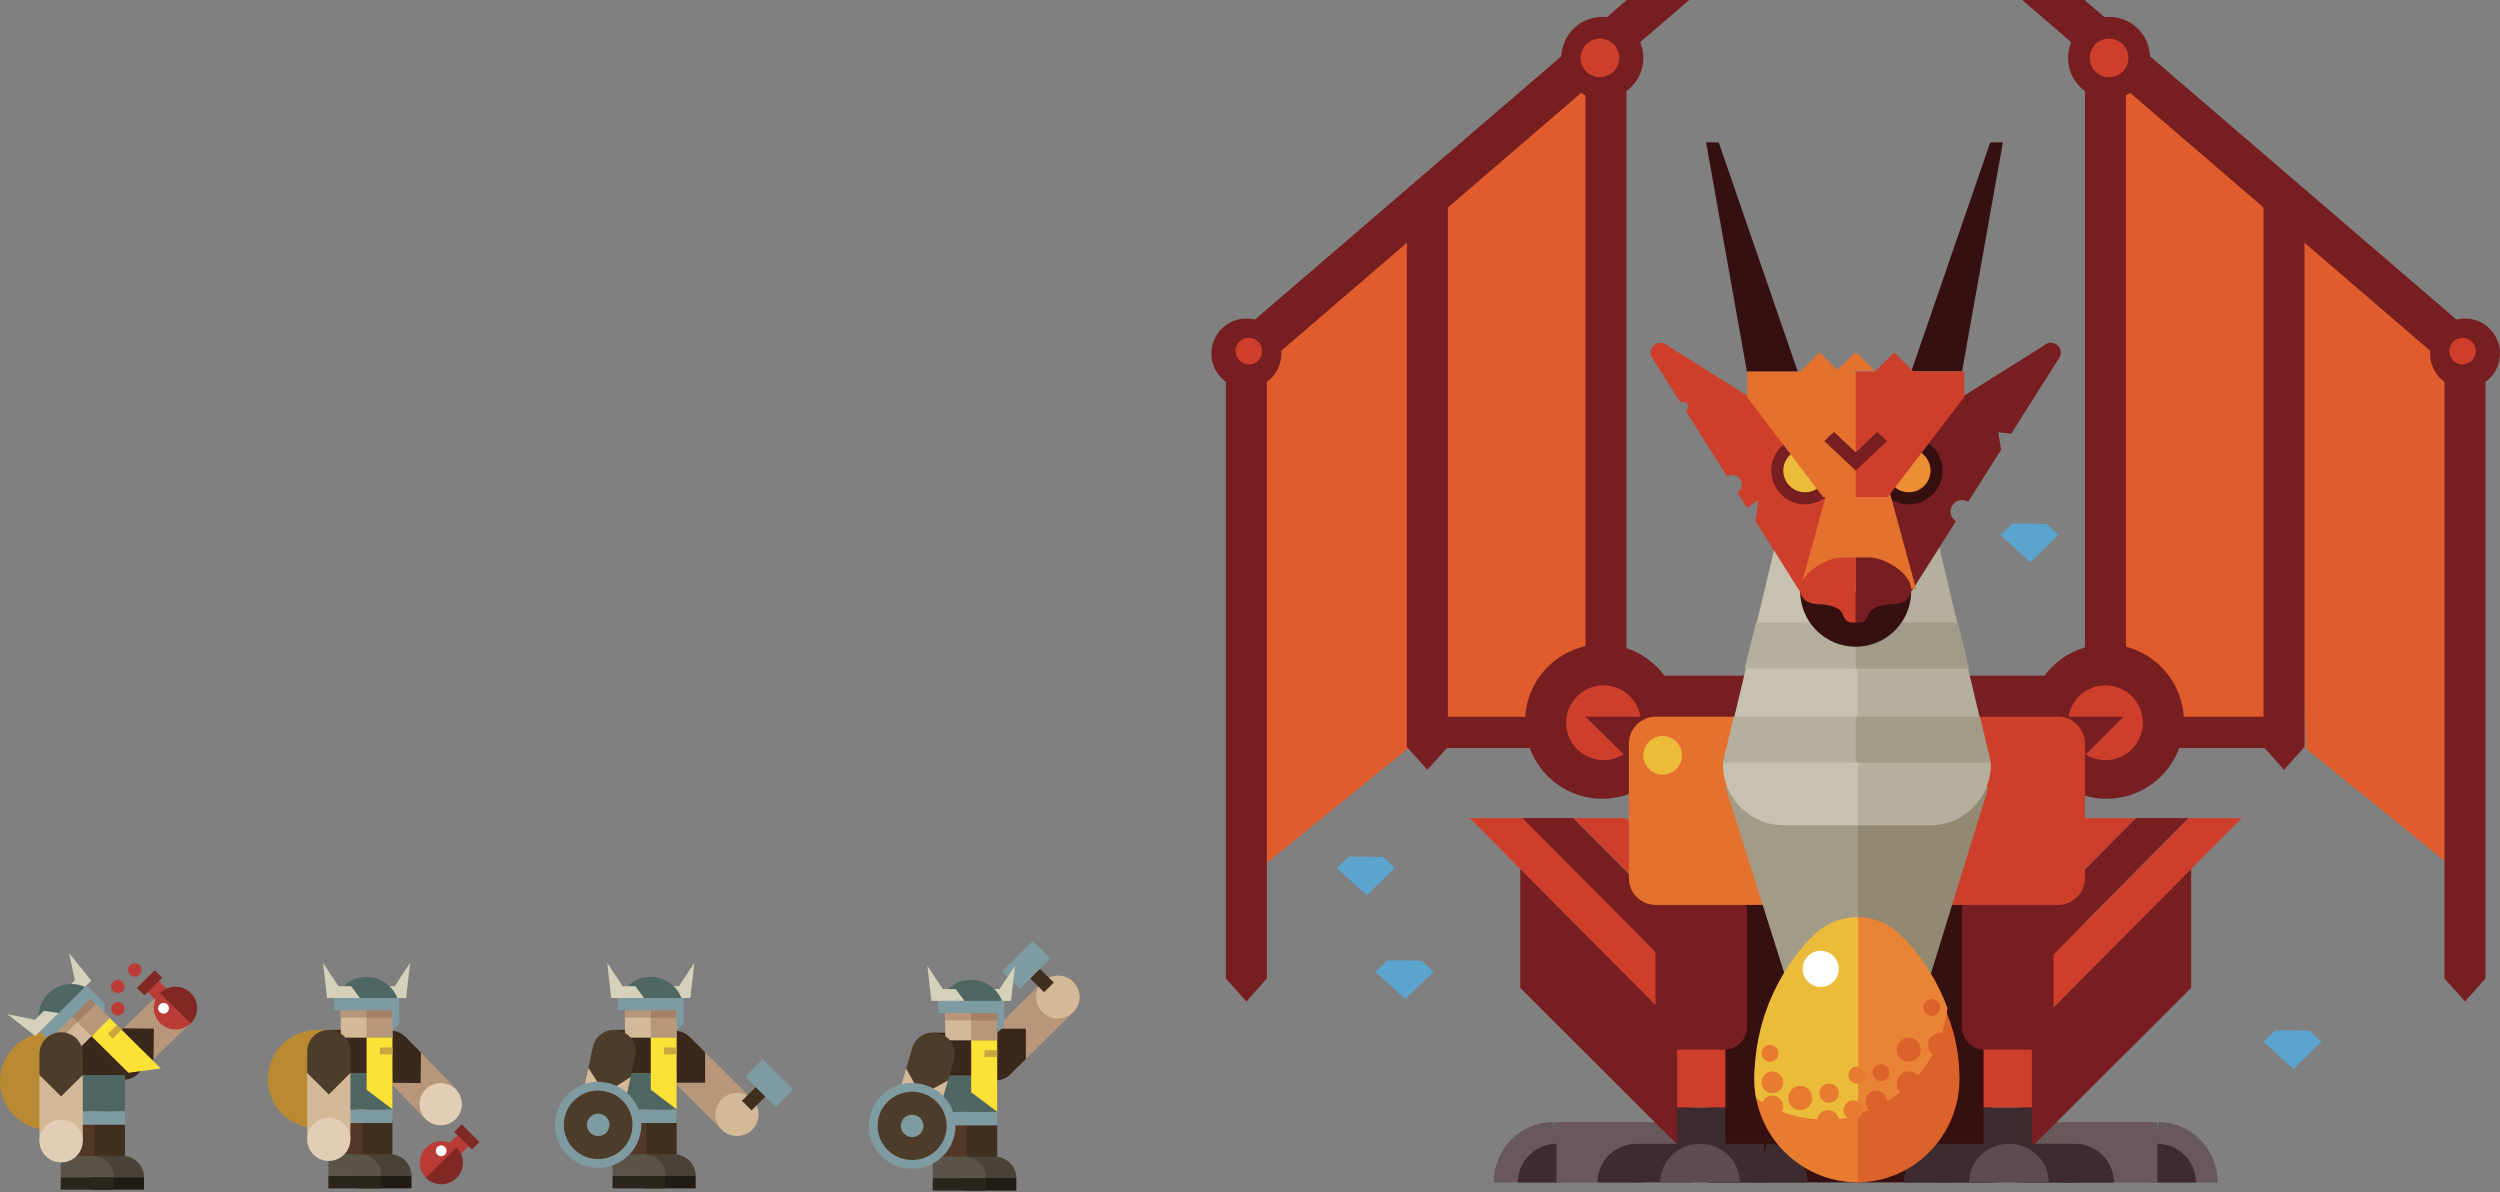 <?xml version="1.0" encoding="UTF-8"?>
<svg width="1036px" height="494px" viewBox="0 0 1036 494" version="1.1" xmlns="http://www.w3.org/2000/svg" xmlns:xlink="http://www.w3.org/1999/xlink">
    <rect x="0" y="0" width="1036" height="494" fill="#808080" stroke="none"/>
    <!-- Generator: Sketch 51.3 (57544) - http://www.bohemiancoding.com/sketch -->
    <title>Group</title>
    <desc>Created with Sketch.</desc>
    <defs></defs>
    <g id="Q1-2018-—-Series-A" stroke="none" stroke-width="1" fill="none" fill-rule="evenodd">
        <g id="www.merigo.co-—-home" transform="translate(-349, -265)">
            <g id="Group" transform="translate(349, 265)">
                <g id="dragon-copy" transform="translate(502, 0)">
                    <polyline id="Fill-142" fill="#E15C2C" points="520 140.702 520 364 453.638 310.25 445 86 520 140.702"></polyline>
                    <polyline id="Fill-143" fill="#E15C2C" points="444 76.451 444 309 369.743 297.179 369 22 444 76.451"></polyline>
                    <path d="M339,299 C339,316.669 353.324,331 370.996,331 C388.673,331 403,316.669 403,299 C403,281.334 388.673,267 370.996,267 C353.324,267 339,281.334 339,299" id="Fill-144" fill="#771E21"></path>
                    <polygon id="Fill-145" fill="#771E21" points="313 316 379 316 379 280 313 280"></polygon>
                    <polygon id="Fill-146" fill="#771E21" points="364 310 445 310 445 297 364 297"></polygon>
                    <polyline id="Fill-147" fill="#771E21" points="525.557 163 336 0 361.822 0 528 142.777 525.557 163"></polyline>
                    <path d="M376.092,310.975 C376.092,296.872 374.236,284.954 360.473,284.954 C346.718,284.954 378.259,257.983 378.259,272.077 C378.259,286.177 389.414,297.61 403.169,297.61 C416.923,297.61 376.092,325.072 376.092,310.975" id="Fill-148" fill="#771E21"></path>
                    <polyline id="Fill-149" fill="#771E21" points="511 405.498 511 143 528 143 528 405.498 519.503 415 511 405.498"></polyline>
                    <polyline id="Fill-150" fill="#771E21" points="436 309.522 436 80 453 80 453 309.522 444.507 319 436 309.522"></polyline>
                    <polyline id="Fill-151" fill="#771E21" points="362 297 362 14 379 21.87 379 297 362 297"></polyline>
                    <path d="M355,299.5 C355,308.063 361.937,315 370.494,315 C379.057,315 386,308.063 386,299.5 C386,290.943 379.057,284 370.494,284 C361.937,284 355,290.943 355,299.5" id="Fill-152" fill="#CE3F2B"></path>
                    <path d="M505,146.5 C505,154.509 511.494,161 519.503,161 C527.506,161 534,154.509 534,146.5 C534,138.491 527.506,132 519.503,132 C511.494,132 505,138.491 505,146.5" id="Fill-153" fill="#771E21"></path>
                    <path d="M355,24.004 C355,33.386 362.611,41 372.004,41 C381.392,41 389,33.386 389,24.004 C389,14.614 381.392,7 372.004,7 C362.611,7 355,14.614 355,24.004" id="Fill-154" fill="#771E21"></path>
                    <path d="M364,24.002 C364,28.421 367.587,32 372.006,32 C376.425,32 380,28.421 380,24.002 C380,19.576 376.425,16 372.006,16 C367.587,16 364,19.576 364,24.002" id="Fill-155" fill="#CE3F2B"></path>
                    <path d="M513,145.501 C513,148.536 515.465,151 518.503,151 C521.541,151 524,148.536 524,145.501 C524,142.467 521.541,140 518.503,140 C515.465,140 513,142.467 513,145.501" id="Fill-156" fill="#CE3F2B"></path>
                    <polyline id="Fill-157" fill="#68585B" points="357.114 490 392 490 392 465 315 465 357.114 490"></polyline>
                    <path d="M392.414,465 C405.993,465 417,476.204 417,490 L388,490 L392.414,465" id="Fill-158" fill="#68585B"></path>
                    <path d="M392,474 C400.839,474 408,481.165 408,490 L392,490 L392,474" id="Fill-159" fill="#3D2B30"></path>
                    <polyline id="Fill-160" fill="#771E21" points="406 350 406 409.372 338.244 477 328 407.668 406 350"></polyline>
                    <polyline id="Fill-161" fill="#CE3F2B" points="287 413.588 361.099 339 383 339 299.541 423 287 413.588"></polyline>
                    <polyline id="Fill-162" fill="#771E21" points="309 413.588 383.1 339 405 339 321.546 423 309 413.588"></polyline>
                    <polyline id="Fill-163" fill="#CE3F2B" points="331 413.588 405.1 339 427 339 343.552 423 331 413.588"></polyline>
                    <path d="M357.882,474 C366.784,474 374,481.165 374,490 L355,490 L357.882,474" id="Fill-164" fill="#3D2B30"></path>
                    <polygon id="Fill-165" fill="#3D2B30" points="335 490 358 490 358 474 335 474"></polygon>
                    <polyline id="Fill-166" fill="#E15C2C" points="15 140.702 15 364 81.359 310.25 90 86 15 140.702"></polyline>
                    <polyline id="Fill-167" fill="#E15C2C" points="91 76.451 91 309 165.272 297.179 166 22 91 76.451"></polyline>
                    <path d="M194,299 C194,316.669 179.677,331 161.999,331 C144.329,331 130,316.669 130,299 C130,281.334 144.329,267 161.999,267 C179.677,267 194,281.334 194,299" id="Fill-168" fill="#771E21"></path>
                    <polygon id="Fill-169" fill="#771E21" points="155 316 221 316 221 280 155 280"></polygon>
                    <polygon id="Fill-170" fill="#771E21" points="89 310 170 310 170 297 89 297"></polygon>
                    <polyline id="Fill-171" fill="#771E21" points="8.437 163 198 0 172.177 0 6 142.777 8.437 163"></polyline>
                    <path d="M156.907,310.975 C156.907,296.872 158.769,284.954 172.525,284.954 C186.284,284.954 154.74,257.983 154.74,272.077 C154.74,286.177 143.589,297.61 129.833,297.61 C116.074,297.61 156.907,325.072 156.907,310.975" id="Fill-172" fill="#771E21"></path>
                    <polyline id="Fill-173" fill="#771E21" points="23 405.498 23 143 6 143 6 405.498 14.499 415 23 405.498"></polyline>
                    <polyline id="Fill-174" fill="#771E21" points="98 309.522 98 80 81 80 81 309.522 89.497 319 98 309.522"></polyline>
                    <polyline id="Fill-175" fill="#771E21" points="172 297 172 14 155 21.87 155 297 172 297"></polyline>
                    <path d="M178,299.5 C178,308.063 171.062,315 162.497,315 C153.938,315 147,308.063 147,299.5 C147,290.943 153.938,284 162.497,284 C171.062,284 178,290.943 178,299.5" id="Fill-176" fill="#CE3F2B"></path>
                    <path d="M29,146.5 C29,154.509 22.506,161 14.501,161 C6.491,161 0,154.509 0,146.5 C0,138.491 6.491,132 14.501,132 C22.506,132 29,138.491 29,146.5" id="Fill-177" fill="#771E21"></path>
                    <path d="M179,24.004 C179,33.386 171.389,41 162.004,41 C152.611,41 145,33.386 145,24.004 C145,14.614 152.611,7 162.004,7 C171.389,7 179,14.614 179,24.004" id="Fill-178" fill="#771E21"></path>
                    <path d="M169,24.002 C169,28.421 165.425,32 161.006,32 C156.581,32 153,28.421 153,24.002 C153,19.576 156.581,16 161.006,16 C165.425,16 169,19.576 169,24.002" id="Fill-179" fill="#CE3F2B"></path>
                    <path d="M21,145.501 C21,148.536 18.543,151 15.503,151 C12.463,151 10,148.536 10,145.501 C10,142.467 12.463,140 15.503,140 C18.543,140 21,142.467 21,145.501" id="Fill-180" fill="#CE3F2B"></path>
                    <polyline id="Fill-181" fill="#68585B" points="176.879 490 142 490 142 465 219 465 176.879 490"></polyline>
                    <path d="M141.595,465 C128.015,465 117,476.204 117,490 L146,490 L141.595,465" id="Fill-182" fill="#68585B"></path>
                    <path d="M143,474 C134.164,474 127,481.165 127,490 L143,490 L143,474" id="Fill-183" fill="#3D2B30"></path>
                    <polyline id="Fill-184" fill="#771E21" points="128 350 128 409.372 195.764 477 206 407.668 128 350"></polyline>
                    <polyline id="Fill-185" fill="#CE3F2B" points="246 413.588 171.901 339 150 339 233.449 423 246 413.588"></polyline>
                    <polyline id="Fill-186" fill="#771E21" points="224 413.588 149.903 339 128 339 211.454 423 224 413.588"></polyline>
                    <polyline id="Fill-187" fill="#CE3F2B" points="203 413.588 128.901 339 107 339 190.449 423 203 413.588"></polyline>
                    <polygon id="Fill-188" fill="#360F11" points="206 490 323 490 323 361 206 361"></polygon>
                    <path d="M176.11,474 C167.21,474 160,481.165 160,490 L179,490 L176.11,474" id="Fill-189" fill="#3D2B30"></path>
                    <polygon id="Fill-190" fill="#3D2B30" points="176 490 199 490 199 474 176 474"></polygon>
                    <path d="M230.214,474 C239.487,474 247,481.165 247,490 L225,490 L230.214,474" id="Fill-191" fill="#3D2B30"></path>
                    <polygon id="Fill-192" fill="#3D2B30" points="206 490 229 490 229 474 206 474"></polygon>
                    <polygon id="Fill-193" fill="#CE3F2B" points="193 459 213 459 213 394 193 394"></polygon>
                    <polygon id="Fill-194" fill="#3D2B30" points="193 480 213 480 213 459 193 459"></polygon>
                    <path d="M202.5,474 C193.391,474 186,481.165 186,490 L219,490 C219,481.165 211.612,474 202.5,474" id="Fill-195" fill="#5C4C4F"></path>
                    <path d="M303.109,474 C294.212,474 287,481.165 287,490 L306,490 L303.109,474" id="Fill-196" fill="#3D2B30"></path>
                    <polygon id="Fill-197" fill="#3D2B30" points="303 490 326 490 326 474 303 474"></polygon>
                    <path d="M356.219,474 C365.49,474 373,481.165 373,490 L351,490 L356.219,474" id="Fill-198" fill="#3D2B30"></path>
                    <polygon id="Fill-199" fill="#3D2B30" points="333 490 356 490 356 474 333 474"></polygon>
                    <polygon id="Fill-200" fill="#CE3F2B" points="320 459 340 459 340 394 320 394"></polygon>
                    <polygon id="Fill-201" fill="#3D2B30" points="320 480 340 480 340 459 320 459"></polygon>
                    <path d="M330.497,474 C321.389,474 314,481.165 314,490 L347,490 C347,481.165 339.608,474 330.497,474" id="Fill-202" fill="#5C4C4F"></path>
                    <path d="M222,425.432 C222,430.717 217.751,435 212.5,435 L193.5,435 C188.255,435 184,430.717 184,425.432 L184,377.574 C184,372.287 188.255,368 193.5,368 L212.5,368 C217.751,368 222,372.287 222,377.574 L222,425.432" id="Fill-203" fill="#771E21"></path>
                    <path d="M349,425.432 C349,430.717 344.746,435 339.502,435 L320.498,435 C315.254,435 311,430.717 311,425.432 L311,377.574 C311,372.287 315.254,368 320.498,368 L339.502,368 C344.746,368 349,372.287 349,377.574 L349,425.432" id="Fill-204" fill="#771E21"></path>
                    <polyline id="Fill-205" fill="#771E21" points="216 297 155 297 180.424 322 216 297"></polyline>
                    <polyline id="Fill-206" fill="#771E21" points="351 297 378 297 353.034 322 351 297"></polyline>
                    <path d="M251,363.858 C251,370.011 246.008,375 239.862,375 L184.147,375 C177.989,375 173,370.011 173,363.858 L173,308.142 C173,301.989 177.989,297 184.147,297 L239.862,297 C246.008,297 251,301.989 251,308.142 L251,363.858" id="Fill-207" fill="#E5712F"></path>
                    <path d="M362,363.858 C362,370.011 357.011,375 350.859,375 L295.144,375 C288.992,375 284,370.011 284,363.858 L284,308.142 C284,301.989 288.992,297 295.144,297 L350.859,297 C357.011,297 362,301.989 362,308.142 L362,363.858" id="Fill-208" fill="#CE3F2B"></path>
                    <path d="M267.864,317 C267.864,317 258,417.8 258,425.788 C258,433.783 291.719,424.334 291.719,424.334 L322,326.282 L267.864,317" id="Fill-209" fill="#928973"></path>
                    <path d="M213,326 L243.766,423.47 C243.766,423.47 268,431.413 268,423.47 C268,415.523 268,331.305 268,331.305 L213,326" id="Fill-210" fill="#A29B87"></path>
                    <path d="M264.124,298.758 L267.463,185 L301.397,225.615 L320.993,308.359 C321.601,310.076 322.042,311.867 322.263,313.731 L323,316.809 C323,330.721 311.763,342 297.893,342 L267.287,342 L261,307.445 L264.124,298.758" id="Fill-211" fill="#B5AF9E"></path>
                    <path d="M267.777,298.082 L267.822,185 L233.717,225.615 L214.017,308.359 C213.4,310.076 212.966,311.867 212.735,313.731 L212,316.809 C212,330.721 223.296,342 237.227,342 L268,342 L268,298.082 L267.777,298.082" id="Fill-212" fill="#C7C2AF"></path>
                    <polyline id="Fill-213" fill="#B5AF9E" points="268 297 216.459 297 212 316 268 316 268 297"></polyline>
                    <polyline id="Fill-214" fill="#A29B87" points="267 297 318.542 297 323 316 267 316 267 297"></polyline>
                    <polyline id="Fill-215" fill="#B5AF9E" points="268 258 225.667 258 221 277 268 277 268 258"></polyline>
                    <polyline id="Fill-216" fill="#A29B87" points="267 258 309.346 258 314 277 267 277 267 258"></polyline>
                    <path d="M259.593,196.291 L222.743,164.392 L189.126,143.267 C188.367,142.492 187.322,142 186.155,142 C183.859,142 182,143.864 182,146.156 C182,147.245 182.428,148.225 183.112,148.967 L183.1,148.976 L194.394,166.838 C194.713,166.639 195.072,166.491 195.479,166.491 C196.618,166.491 197.543,167.414 197.543,168.555 C197.543,169.294 197.142,169.906 196.56,170.271 L200.384,176.324 L206.896,186.613 L213.751,197.459 C214.363,197.073 215.086,196.837 215.87,196.837 C218.06,196.837 219.838,198.611 219.838,200.81 C219.838,202.224 219.088,203.458 217.982,204.158 L221.95,210.434 L226.681,207.282 L225.452,215.966 L243.809,245 L261,221.332 L259.593,196.291" id="Fill-217" fill="#CE3F2B"></path>
                    <path d="M352,146.156 C352,143.864 350.147,142 347.851,142 C346.685,142 345.633,142.492 344.88,143.267 L311.257,164.392 L274.407,196.291 L273,221.332 L290.197,245 L308.524,216.011 C307.195,215.167 306.3,213.686 306.3,211.988 C306.3,209.352 308.437,207.213 311.067,207.213 C312.01,207.213 312.881,207.5 313.616,207.964 L327.264,186.374 L326.104,179.166 L331.485,179.69 L350.906,148.976 L350.888,148.967 C351.578,148.225 352,147.245 352,146.156" id="Fill-218" fill="#771E21"></path>
                    <path d="M310,447.08 C310,424.522 300.474,407.231 286.224,392.025 L273.214,409.265 C268.428,403.759 275.205,380 267.364,380 L265,447.633 L267.364,490 C290.91,490 310,470.779 310,447.08" id="Fill-219" fill="#DB632B"></path>
                    <path d="M225,447.118 C225,424.58 238.302,430.154 252.677,414.962 L261.376,412.041 C266.208,406.539 260.095,402 268,402 L268,490 C244.249,490 225,470.796 225,447.118" id="Fill-220" fill="#E77C30"></path>
                    <path d="M305,417.683 C301.009,406.838 294.874,397.026 287.081,388.782 L287.081,388.952 C282.282,383.476 275.243,380 267.372,380 L265,447.294 L265.835,462 C286.725,457.085 302.682,439.423 305,417.683" id="Fill-221" fill="#E98336"></path>
                    <path d="M248.197,389.018 L248.197,388.847 C233.822,404.092 225,424.629 225,447.242 C225,449.943 225.253,452.587 225.734,455.15 C233.966,460.736 243.904,464 254.599,464 C259.238,464 263.73,463.377 268,462.222 L268,380 C260.095,380 253.023,383.502 248.197,389.018" id="Fill-222" fill="#EBBB3A"></path>
                    <path d="M260,401.502 C260,405.647 256.647,409 252.495,409 C248.362,409 245,405.647 245,401.502 C245,397.359 248.362,394 252.495,394 C256.647,394 260,397.359 260,401.502" id="Fill-223" fill="#FFFFFE"></path>
                    <path d="M294,449.002 C294,446.239 291.761,444 289.006,444 C286.246,444 284,446.239 284,449.002 C284,451.765 286.246,454 289.006,454 C291.761,454 294,451.765 294,449.002" id="Fill-224" fill="#DB632B"></path>
                    <path d="M277.501,441 C275.57,441 274,442.565 274,444.496 C274,446.435 275.57,448 277.501,448 C279.43,448 281,446.435 281,444.496 C281,442.565 279.43,441 277.501,441" id="Fill-225" fill="#DB632B"></path>
                    <path d="M298.501,414 C296.57,414 295,415.566 295,417.5 C295,419.437 296.57,421 298.501,421 C300.43,421 302,419.437 302,417.5 C302,415.566 300.43,414 298.501,414" id="Fill-226" fill="#DB632B"></path>
                    <path d="M275.494,452 C273.007,452 271,454.016 271,456.498 C271,458.99 273.007,461 275.494,461 C277.975,461 280,458.99 280,456.498 C280,454.016 277.975,452 275.494,452" id="Fill-227" fill="#DB632B"></path>
                    <path d="M302.002,428 C299.237,428 297,430.232 297,433.003 C297,435.768 299.237,438 302.002,438 C304.757,438 307,435.768 307,433.003 C307,430.232 304.757,428 302.002,428" id="Fill-228" fill="#DB632B"></path>
                    <path d="M289.004,440 C291.756,440 294,437.766 294,434.999 C294,432.237 291.756,430 289.004,430 C286.238,430 284,432.237 284,434.999 C284,437.766 286.238,440 289.004,440" id="Fill-229" fill="#DB632B"></path>
                    <path d="M232.503,444 C230.015,444 228,446.016 228,448.505 C228,450.988 230.015,453 232.503,453 C234.985,453 237,450.988 237,448.505 C237,446.016 234.985,444 232.503,444" id="Fill-230" fill="#E77C30"></path>
                    <path d="M249,454.996 C249,452.237 246.765,450 244.007,450 C241.24,450 239,452.237 239,454.996 C239,457.76 241.24,460 244.007,460 C246.765,460 249,457.76 249,454.996" id="Fill-231" fill="#E77C30"></path>
                    <path d="M232.503,454 C230.009,454 228,456.013 228,458.503 C228,460.99 230.009,463 232.503,463 C234.985,463 237,460.99 237,458.503 C237,456.013 234.985,454 232.503,454" id="Fill-232" fill="#E77C30"></path>
                    <path d="M231.503,440 C233.433,440 235,438.43 235,436.504 C235,434.567 233.433,433 231.503,433 C229.567,433 228,434.567 228,436.504 C228,438.43 229.567,440 231.503,440" id="Fill-233" fill="#E77C30"></path>
                    <path d="M267.497,449 C269.433,449 271,447.432 271,445.501 C271,443.565 269.433,442 267.497,442 C265.564,442 264,443.565 264,445.501 C264,447.432 265.564,449 267.497,449" id="Fill-234" fill="#E77C30"></path>
                    <path d="M255.994,457 C258.201,457 260,455.209 260,453.003 C260,450.788 258.201,449 255.994,449 C253.786,449 252,450.788 252,453.003 C252,455.209 253.786,457 255.994,457" id="Fill-235" fill="#E77C30"></path>
                    <path d="M265.992,456 C263.783,456 262,457.793 262,460 C262,462.207 263.783,464 265.992,464 C268.198,464 270,462.207 270,460 C270,457.793 268.198,456 265.992,456" id="Fill-236" fill="#E77C30"></path>
                    <path d="M255.502,460 C253.016,460 251,462.016 251,464.505 C251,466.987 253.016,469 255.502,469 C257.984,469 260,466.987 260,464.505 C260,462.016 257.984,460 255.502,460" id="Fill-237" fill="#E77C30"></path>
                    <polyline id="Fill-238" fill="#360F11" points="210.233 59 205 59 221.923 154 243 154 210.233 59"></polyline>
                    <polyline id="Fill-239" fill="#360F11" points="322.76 59 328 59 311.065 154 290 154 322.76 59"></polyline>
                    <path d="M244,245 C244,257.704 254.294,268 267.005,268 C279.706,268 290,257.704 290,245 L244,245" id="Fill-240" fill="#360F11"></path>
                    <path d="M260,195.003 C260,202.73 253.725,209 245.997,209 C238.263,209 232,202.73 232,195.003 C232,187.267 238.263,181 245.997,181 C253.725,181 260,187.267 260,195.003" id="Fill-241" fill="#771E21"></path>
                    <path d="M303,195.003 C303,202.73 296.74,209 289.003,209 C281.269,209 275,202.73 275,195.003 C275,187.267 281.269,181 289.003,181 C296.74,181 303,187.267 303,195.003" id="Fill-242" fill="#360F11"></path>
                    <polyline id="Fill-243" fill="#E5712F" points="278.646 195 254.67 205.429 244 244 292 244 278.646 195"></polyline>
                    <path d="M272.384,231 L267,231 L267,257.997 C267.097,257.997 267.199,258 267.301,258 C269.777,258 271.079,258 272.384,254.54 C273.691,251.085 279.686,250.411 281.91,250.411 C284.131,250.411 290,249.88 290,244.024 C290,238.168 279.824,231 272.384,231" id="Fill-244" fill="#771E21"></path>
                    <path d="M261.612,231 L267,231 L267,257.997 C266.892,257.997 266.807,258 266.699,258 C264.224,258 262.922,258 261.612,254.54 C260.31,251.085 254.311,250.411 252.082,250.411 C249.874,250.411 244,249.88 244,244.024 C244,238.168 254.173,231 261.612,231" id="Fill-245" fill="#CE3F2B"></path>
                    <path d="M255,195.005 C255,199.969 250.974,204 246.003,204 C241.032,204 237,199.969 237,195.005 C237,190.031 241.032,186 246.003,186 C250.974,186 255,190.031 255,195.005" id="Fill-246" fill="#EBBB3A"></path>
                    <path d="M298,195.005 C298,199.969 293.974,204 289.003,204 C284.029,204 280,199.969 280,195.005 C280,190.031 284.029,186 289.003,186 C293.974,186 298,190.031 298,195.005" id="Fill-247" fill="#EB8E34"></path>
                    <polyline id="Fill-248" fill="#E5712F" points="311 154 222 154 222 164.497 253.485 206 266.607 206 311 154"></polyline>
                    <polyline id="Fill-249" fill="#CE3F2B" points="267 154 312 154 312 164.497 280.245 206 267 206 267 154"></polyline>
                    <polyline id="Fill-250" fill="#771E21" points="267.003 187.465 258.01 179 254 182.766 267.003 195 280 182.766 276.002 179 267.003 187.465"></polyline>
                    <polyline id="Fill-251" fill="#CE3F2B" points="291 154.003 282.998 162 275 154.003 282.998 146 291 154.003"></polyline>
                    <polyline id="Fill-252" fill="#E5712F" points="260 154.003 251.997 162 244 154.003 251.997 146 260 154.003"></polyline>
                    <polyline id="Fill-253" fill="#E5712F" points="275 153.591 266.632 153.591 263.502 157 259 153.591 266.997 146 275 153.591"></polyline>
                    <path d="M195,312.997 C195,317.414 191.42,321 187.003,321 C182.583,321 179,317.414 179,312.997 C179,308.577 182.583,305 187.003,305 C191.42,305 195,308.577 195,312.997" id="Fill-254" fill="#EBBB3A"></path>
                    <polyline id="Fill-255" fill="#5AA4CE" points="87.273 398.152 80.348 398 72.863 398 68 402.7 80.348 414 92 402.723 87.273 398.152"></polyline>
                    <polyline id="Fill-256" fill="#5AA4CE" points="346.267 217.143 339.34 217 331.86 217 327 221.699 339.34 233 351 221.722 346.267 217.143"></polyline>
                    <polyline id="Fill-257" fill="#5AA4CE" points="455.282 427.152 448.348 427 440.866 427 436 431.707 448.348 443 460 431.727 455.282 427.152"></polyline>
                    <polyline id="Fill-263" fill="#5AA4CE" points="71.273 355.146 64.342 355 56.857 355 52 359.703 64.342 371 76 359.726 71.273 355.146"></polyline>
                </g>
                <g id="attacking-hero" transform="translate(360, 390)">
                    <polyline id="Fill-339-Copy" fill="#B7967A" points="72.027 16.876 84.763 29.457 65.122 48.858 52.386 36.277 72.027 16.876"></polyline>
                    <path d="M72.027,16.876 C75.541,13.405 81.242,13.405 84.76,16.879 C88.276,20.353 88.274,25.984 84.76,29.455 C81.242,32.929 75.542,32.929 72.027,29.457 C68.509,25.981 68.51,20.351 72.027,16.876" id="Fill-340-Copy" fill="#D4B998"></path>
                    <path d="M46.02,55.145 C49.537,58.617 55.238,58.617 58.755,55.143 L65.121,48.857 L65.122,36.277 L52.387,36.279 L46.023,42.567 C42.506,46.043 42.505,51.671 46.02,55.145" id="Fill-341-Copy" fill="#39281B"></path>
                    <polyline id="Fill-342-Copy" fill="#402E1E" points="67.682 8.273 76.7 17.183 72.673 21.16 63.653 12.253 67.682 8.273"></polyline>
                    <polyline id="Fill-343-Copy" fill="#7E9BA1" points="68.001 0 75.307 7.218 62.584 19.785 55.279 12.567 68.001 0"></polyline>
                    <path d="M53.165,75.644 C52.788,72.184 49.856,69.477 46.252,69.477 C42.649,69.477 39.718,72.184 39.34,75.644 L39.095,75.644 L39.095,92.045 L53.241,89.305 L53.241,75.644 L53.165,75.644" id="Fill-344-Copy" fill="#402E1E"></path>
                    <path d="M52.17,89.305 L39.095,89.305 L39.095,98.199 L61.173,98.199 C61.173,93.286 57.142,89.305 52.17,89.305" id="Fill-345-Copy" fill="#494337"></path>
                    <polygon id="Fill-346-Copy" fill="#201B13" points="39.095 103.371 61.173 103.371 61.173 98.199 39.095 98.199"></polygon>
                    <path d="M40.594,75.644 C40.217,72.184 37.284,69.477 33.681,69.477 C30.078,69.477 27.147,72.184 26.768,75.644 L26.523,75.644 L26.523,92.045 L40.669,89.305 L40.669,75.644 L40.594,75.644" id="Fill-347-Copy" fill="#523825"></path>
                    <polygon id="Fill-348-Copy" fill="#2A251B" points="26.523 103.371 48.602 103.371 48.602 98.199 26.523 98.199"></polygon>
                    <path d="M39.599,89.305 L26.523,89.305 L26.523,98.199 L48.602,98.199 C48.602,93.286 44.571,89.305 39.599,89.305" id="Fill-349-Copy" fill="#595447"></path>
                    <polygon id="Fill-350-Copy" fill="#7E9BA1" points="26.523 76.379 53.241 76.379 53.241 70.734 26.523 70.734"></polygon>
                    <polygon id="Fill-351-Copy" fill="#4F6763" points="26.523 70.734 53.241 70.734 53.241 55.716 26.523 55.716"></polygon>
                    <polygon id="Fill-352-Copy" fill="#39281B" points="26.694 55.716 53.241 55.716 53.241 37.929 26.694 37.929"></polygon>
                    <polygon id="Fill-353-Copy" fill="#D4B998" points="31.674 41.119 53.242 41.119 53.242 24.792 31.674 24.792"></polygon>
                    <polygon id="Fill-354-Copy" fill="#B7967A" points="42.459 41.119 53.242 41.119 53.242 24.792 42.459 24.792"></polygon>
                    <polyline id="Fill-355-Copy" fill="#FCE137" points="42.457 62.617 53.241 70.734 53.241 41.119 42.457 41.119 42.457 62.617"></polyline>
                    <polygon id="Fill-356-Copy" fill="#B7967A" points="31.674 32.87 42.457 32.87 42.457 25.106 31.674 25.106"></polygon>
                    <polygon id="Fill-357-Copy" fill="#A48067" points="42.457 32.87 53.241 32.87 53.241 25.106 42.457 25.106"></polygon>
                    <polyline id="Fill-358-Copy" fill="#D6D1BA" points="54.215 19.862 47.97 19.862 47.97 24.758 58.954 24.758 60.606 10.225 54.215 19.862"></polyline>
                    <path d="M42.457,16.008 C34.913,16.008 28.795,22.05 28.795,29.502 L56.121,29.502 C56.121,22.05 50.003,16.008 42.457,16.008" id="Fill-359-Copy" fill="#4F6763"></path>
                    <polyline id="Fill-360-Copy" fill="#7E9BA1" points="56.121 24.758 28.795 24.758 28.795 29.787 53.241 29.787 56.121 24.758"></polyline>
                    <polyline id="Fill-361-Copy" fill="#D6D1BA" points="36.027 19.862 30.702 19.862 24.309 10.225 25.964 24.758 39.689 24.758 36.027 19.862"></polyline>
                    <polyline id="Fill-362-Copy" fill="#7E9BA1" points="53.242 37.929 56.121 35.379 56.121 24.758 53.242 24.758 53.242 37.929"></polyline>
                    <polygon id="Fill-363-Copy" fill="#CBA63E" points="47.97 48.014 53.241 48.014 53.241 45.195 47.97 45.195"></polygon>
                    <polyline id="Fill-364-Copy" fill="#D4B998" points="25.147 84.125 7.842 79.208 15.522 52.84 32.826 57.757 25.147 84.125"></polyline>
                    <path d="M25.147,84.125 C23.775,88.844 18.787,91.571 14.008,90.213 C9.23,88.856 6.47,83.926 7.842,79.208 C9.217,74.486 14.208,71.762 18.987,73.12 C23.765,74.476 26.522,79.403 25.147,84.125" id="Fill-365-Copy" fill="#E2CEB7"></path>
                    <path d="M29.155,38.207 C24.377,36.849 19.386,39.573 18.011,44.295 L15.522,52.84 L21.685,63.847 L32.826,57.757 L35.315,49.212 C36.69,44.49 33.934,39.563 29.155,38.207" id="Fill-366-Copy" fill="#4E3C2A"></path>
                    <path d="M35.263,81.472 C32.517,90.899 22.557,96.341 13.014,93.629 C3.469,90.919 -2.041,81.081 0.706,71.653 C3.45,62.226 13.41,56.781 22.956,59.496 C32.498,62.206 38.007,72.044 35.263,81.472" id="Fill-367-Copy" fill="#7E9BA1"></path>
                    <path d="M31.745,80.473 C29.558,87.979 21.623,92.316 14.024,90.157 C6.425,87.998 2.036,80.159 4.225,72.653 C6.409,65.146 14.343,60.807 21.942,62.967 C29.542,65.126 33.931,72.966 31.745,80.473" id="Fill-368-Copy" fill="#4E3C2A"></path>
                    <path d="M22.492,77.843 C21.774,80.302 19.177,81.724 16.688,81.018 C14.198,80.31 12.759,77.739 13.477,75.28 C14.192,72.822 16.793,71.401 19.282,72.109 C21.771,72.817 23.207,75.384 22.492,77.843" id="Fill-369-Copy" fill="#7E9BA1"></path>
                </g>
                <g id="drinking-hero" transform="translate(0, 395)">
                    <path d="M20.52,32.772 C9.188,32.772 0,41.846 0,53.041 C0,64.237 9.188,73.311 20.52,73.311 L41.041,73.311 L41.041,32.772 L20.52,32.772" id="Fill-621" fill="#B98A32"></path>
                    <polyline id="Fill-622" fill="#B7967A" points="66.477 16.403 79.003 29.095 63.612 43.807 51.086 31.114 66.477 16.403"></polyline>
                    <path d="M44.501,49.833 C47.957,53.338 53.64,53.41 57.19,49.993 L63.612,43.807 L63.772,31.272 L51.086,31.114 L44.662,37.298 C41.112,40.717 41.041,46.33 44.501,49.833" id="Fill-623" fill="#39281B"></path>
                    <path d="M51.711,70.357 C51.335,66.909 48.412,64.211 44.822,64.211 C41.231,64.211 38.31,66.909 37.933,70.357 L37.688,70.357 L37.688,86.701 L51.786,83.969 L51.786,70.357 L51.711,70.357" id="Fill-624" fill="#402E1E"></path>
                    <path d="M50.719,83.969 L37.688,83.969 L37.688,92.834 L59.691,92.834 C59.691,87.938 55.674,83.969 50.719,83.969" id="Fill-625" fill="#494337"></path>
                    <polygon id="Fill-626" fill="#201B13" points="37.688 97.988 59.691 97.988 59.691 92.834 37.688 92.834"></polygon>
                    <path d="M39.182,70.357 C38.806,66.909 35.884,64.211 32.293,64.211 C28.702,64.211 25.782,66.909 25.404,70.357 L25.16,70.357 L25.16,86.701 L39.257,83.969 L39.257,70.357 L39.182,70.357" id="Fill-627" fill="#523825"></path>
                    <polygon id="Fill-628" fill="#2A251B" points="25.16 97.988 47.163 97.988 47.163 92.834 25.16 92.834"></polygon>
                    <path d="M38.191,83.969 L25.16,83.969 L25.16,92.834 L47.163,92.834 C47.163,87.938 43.146,83.969 38.191,83.969" id="Fill-629" fill="#595447"></path>
                    <polygon id="Fill-630" fill="#7E9BA1" points="25.16 71.09 51.786 71.09 51.786 65.464 25.16 65.464"></polygon>
                    <polygon id="Fill-631" fill="#4F6763" points="25.16 65.464 51.786 65.464 51.786 50.498 25.16 50.498"></polygon>
                    <polygon id="Fill-632" fill="#39281B" points="25.331 50.498 51.786 50.498 51.786 32.772 25.331 32.772"></polygon>
                    <polyline id="Fill-633" fill="#D4B998" points="45.507 26.896 30.311 41.908 18.664 30.402 33.862 15.39 45.507 26.896"></polyline>
                    <polyline id="Fill-634" fill="#B7967A" points="45.507 26.896 37.909 34.401 26.261 22.898 33.862 15.39 45.507 26.896"></polyline>
                    <polyline id="Fill-635" fill="#FCE137" points="53.245 49.551 66.635 47.764 45.506 26.896 37.909 34.403 53.245 49.551"></polyline>
                    <polyline id="Fill-636" fill="#B7967A" points="26.485 23.118 18.886 30.623 24.425 36.095 32.024 28.591 26.485 23.118"></polyline>
                    <polyline id="Fill-637" fill="#A48067" points="34.085 15.614 26.485 23.118 32.024 28.591 39.622 21.084 34.085 15.614"></polyline>
                    <polyline id="Fill-638" fill="#D6D1BA" points="31.029 11.24 26.63 15.586 30.121 19.036 36.75 12.488 37.861 11.39 28.657 0 31.029 11.24"></polyline>
                    <path d="M19.994,16.708 C14.678,21.958 14.678,30.475 19.994,35.727 L39.25,16.706 C33.934,11.455 25.313,11.453 19.994,16.708" id="Fill-639" fill="#4F6763"></path>
                    <polyline id="Fill-640" fill="#7E9BA1" points="35.865 13.363 16.609 32.382 20.199 35.926 37.424 18.912 35.865 13.363"></polyline>
                    <polyline id="Fill-641" fill="#D6D1BA" points="18.215 23.901 14.461 27.607 3.08 25.264 14.614 34.355 15.723 33.258 24.286 24.799 18.215 23.901"></polyline>
                    <polyline id="Fill-642" fill="#7E9BA1" points="43.232 24.648 43.442 20.847 35.865 13.363 33.836 15.367 43.232 24.648"></polyline>
                    <polyline id="Fill-643" fill="#CBA63E" points="50.426 31.754 46.712 35.425 44.703 33.436 48.416 29.768 50.426 31.754"></polyline>
                    <polygon id="Fill-644" fill="#D4B998" points="16.357 77.839 34.302 77.839 34.302 50.498 16.357 50.498"></polygon>
                    <path d="M34.302,77.839 C34.302,82.733 30.287,86.701 25.331,86.701 C20.376,86.701 16.357,82.733 16.357,77.839 C16.357,72.943 20.376,68.975 25.331,68.975 C30.287,68.975 34.302,72.943 34.302,77.839" id="Fill-645" fill="#E2CEB7"></path>
                    <path d="M25.331,32.772 C20.376,32.772 16.357,36.74 16.357,41.636 L16.357,50.498 L25.331,59.361 L34.302,50.498 L34.302,41.636 C34.302,36.74 30.287,32.772 25.331,32.772" id="Fill-646" fill="#4E3C2A"></path>
                    <path d="M66.477,16.403 C70.022,12.988 74.426,14.315 77.885,17.822 C81.348,21.325 82.551,25.678 79,29.094 C75.452,32.511 69.772,32.441 66.312,28.936 C62.854,25.431 62.925,19.82 66.477,16.403" id="Fill-647" fill="#BB3B37"></path>
                    <polyline id="Fill-648" fill="#BB3B37" points="72.642 18.248 68.022 22.81 60.001 14.886 64.619 10.324 72.642 18.248"></polyline>
                    <path d="M66.477,16.403 C66.422,16.454 66.375,16.513 66.32,16.567 L79.002,29.092 C82.552,25.677 82.623,20.068 79.162,16.562 C75.702,13.056 70.022,12.988 66.477,16.403" id="Fill-649" fill="#802924"></path>
                    <polyline id="Fill-650" fill="#802924" points="67.232 10.169 59.846 17.467 56.734 14.394 64.121 7.097 67.232 10.169"></polyline>
                    <path d="M69.357,21.26 C70.232,22.125 70.232,23.526 69.355,24.394 C68.48,25.257 67.061,25.257 66.185,24.394 C65.31,23.528 65.308,22.125 66.184,21.26 C67.061,20.396 68.48,20.397 69.357,21.26" id="Fill-651" fill="#FFFFFE"></path>
                    <path d="M51.651,23.036 C51.651,24.558 50.401,25.794 48.86,25.794 C47.318,25.794 46.068,24.558 46.068,23.036 C46.068,21.512 47.318,20.278 48.86,20.278 C50.401,20.278 51.651,21.512 51.651,23.036" id="Fill-652" fill="#BB3B37"></path>
                    <path d="M51.651,13.829 C51.651,15.351 50.401,16.587 48.86,16.587 C47.318,16.587 46.068,15.351 46.068,13.829 C46.068,12.305 47.318,11.069 48.86,11.069 C50.401,11.069 51.651,12.305 51.651,13.829" id="Fill-653" fill="#BB3B37"></path>
                    <path d="M58.632,6.932 C58.632,8.454 57.383,9.69 55.842,9.69 C54.299,9.69 53.05,8.454 53.05,6.932 C53.05,5.408 54.299,4.172 55.842,4.172 C57.383,4.172 58.632,5.408 58.632,6.932" id="Fill-654" fill="#BB3B37"></path>
                </g>
                <g id="post-drink-hero" transform="translate(111, 399)">
                    <polyline id="Fill-589" fill="#B7967A" points="78.301 52.523 65.488 64.98 50.639 49.674 63.451 37.218 78.301 52.523"></polyline>
                    <path d="M44.555,30.666 C41.018,34.105 40.945,39.757 44.395,43.287 L50.639,49.674 L63.291,49.835 L63.451,37.218 L57.207,30.828 C53.756,27.298 48.09,27.228 44.555,30.666" id="Fill-590" fill="#39281B"></path>
                    <path d="M80.4,58.585 C80.4,53.753 76.473,49.835 71.626,49.835 C66.781,49.835 62.853,53.753 62.853,58.585 C62.853,63.42 66.781,67.336 71.626,67.336 C76.473,67.336 80.4,63.42 80.4,58.585" id="Fill-591" fill="#E2CEB7"></path>
                    <path d="M20.461,27.796 C9.161,27.796 0,36.932 0,48.202 C0,59.475 9.161,68.61 20.461,68.61 L40.92,68.61 L40.92,27.796 L20.461,27.796" id="Fill-592" fill="#B98A32"></path>
                    <path d="M51.559,65.636 C51.183,62.164 48.269,59.448 44.689,59.448 C41.109,59.448 38.197,62.164 37.822,65.636 L37.578,65.636 L37.578,82.091 L51.632,79.341 L51.632,65.636 L51.559,65.636" id="Fill-593" fill="#402E1E"></path>
                    <path d="M50.571,79.341 L37.578,79.341 L37.578,88.266 L59.514,88.266 C59.514,83.337 55.511,79.341 50.571,79.341" id="Fill-594" fill="#494337"></path>
                    <polygon id="Fill-595" fill="#201B13" points="37.578 93.455 59.514 93.455 59.514 88.266 37.578 88.266"></polygon>
                    <path d="M39.068,65.636 C38.692,62.164 35.778,59.448 32.198,59.448 C28.617,59.448 25.705,62.164 25.331,65.636 L25.087,65.636 L25.087,82.091 L39.141,79.341 L39.141,65.636 L39.068,65.636" id="Fill-596" fill="#523825"></path>
                    <polygon id="Fill-597" fill="#2A251B" points="25.087 93.455 47.023 93.455 47.023 88.266 25.087 88.266"></polygon>
                    <path d="M38.08,79.341 L25.087,79.341 L25.087,88.266 L47.023,88.266 C47.023,83.337 43.02,79.341 38.08,79.341" id="Fill-598" fill="#595447"></path>
                    <polygon id="Fill-599" fill="#7E9BA1" points="25.087 66.374 51.632 66.374 51.632 60.71 25.087 60.71"></polygon>
                    <polygon id="Fill-600" fill="#4F6763" points="25.087 60.71 51.632 60.71 51.632 45.642 25.087 45.642"></polygon>
                    <polygon id="Fill-601" fill="#39281B" points="25.257 45.642 51.632 45.642 51.632 27.796 25.257 27.796"></polygon>
                    <polygon id="Fill-602" fill="#D4B998" points="30.205 30.995 51.634 30.995 51.634 14.616 30.205 14.616"></polygon>
                    <polygon id="Fill-603" fill="#B7967A" points="40.92 30.995 51.634 30.995 51.634 14.616 40.92 14.616"></polygon>
                    <polyline id="Fill-604" fill="#FCE137" points="40.918 52.566 51.632 60.71 51.632 30.995 40.918 30.995 40.918 52.566"></polyline>
                    <polygon id="Fill-605" fill="#B7967A" points="30.205 22.721 40.918 22.721 40.918 14.931 30.205 14.931"></polygon>
                    <polygon id="Fill-606" fill="#A48067" points="40.918 22.721 51.632 22.721 51.632 14.931 40.918 14.931"></polygon>
                    <polyline id="Fill-607" fill="#D6D1BA" points="52.602 9.67 46.397 9.67 46.397 14.58 57.31 14.58 58.951 0 52.602 9.67"></polyline>
                    <path d="M40.918,5.803 C33.422,5.803 27.345,11.864 27.345,19.341 L54.495,19.341 C54.495,11.864 48.418,5.803 40.918,5.803" id="Fill-608" fill="#4F6763"></path>
                    <polyline id="Fill-609" fill="#7E9BA1" points="54.495 14.58 27.345 14.58 27.345 19.628 51.632 19.628 54.495 14.58"></polyline>
                    <polyline id="Fill-610" fill="#D6D1BA" points="34.529 9.67 29.239 9.67 22.885 0 24.53 14.58 38.167 14.58 34.529 9.67"></polyline>
                    <polyline id="Fill-611" fill="#7E9BA1" points="51.634 27.796 54.495 25.237 54.495 14.58 51.634 14.58 51.634 27.796"></polyline>
                    <polygon id="Fill-612" fill="#CBA63E" points="46.397 37.914 51.632 37.914 51.632 35.085 46.397 35.085"></polygon>
                    <polygon id="Fill-613" fill="#D4B998" points="16.309 73.169 34.201 73.169 34.201 45.642 16.309 45.642"></polygon>
                    <path d="M34.201,73.169 C34.201,78.096 30.198,82.091 25.257,82.091 C20.317,82.091 16.309,78.096 16.309,73.169 C16.309,68.24 20.317,64.245 25.257,64.245 C30.198,64.245 34.201,68.24 34.201,73.169" id="Fill-614" fill="#E2CEB7"></path>
                    <path d="M25.257,27.796 C20.317,27.796 16.309,31.791 16.309,36.72 L16.309,45.642 L25.256,54.566 L34.201,45.642 L34.201,36.72 C34.201,31.791 30.198,27.796 25.257,27.796" id="Fill-615" fill="#4E3C2A"></path>
                    <path d="M78.301,76.609 C81.749,80.136 80.406,84.517 76.869,87.958 C73.33,91.399 68.936,92.595 65.49,89.065 C62.041,85.536 62.11,79.887 65.648,76.447 C69.187,73.008 74.851,73.078 78.301,76.609" id="Fill-616" fill="#BB3B37"></path>
                    <polyline id="Fill-617" fill="#BB3B37" points="76.437 82.742 71.831 78.148 79.83 70.169 84.434 74.765 76.437 82.742"></polyline>
                    <path d="M78.301,76.609 C78.247,76.554 78.189,76.508 78.134,76.456 L65.49,89.066 C68.938,92.595 74.601,92.667 78.139,89.224 C81.679,85.785 81.749,80.136 78.301,76.609" id="Fill-618" fill="#802924"></path>
                    <polyline id="Fill-619" fill="#802924" points="84.591 77.363 77.224 70.015 80.326 66.92 87.692 74.27 84.591 77.363"></polyline>
                    <path d="M73.395,79.473 C72.523,80.344 71.108,80.345 70.235,79.473 C69.361,78.604 69.361,77.191 70.235,76.321 C71.108,75.449 72.523,75.449 73.395,76.319 C74.271,77.191 74.268,78.604 73.395,79.473" id="Fill-620" fill="#FFFFFE"></path>
                </g>
                <g id="preparing-to-attack-hero" transform="translate(230, 399)">
                    <polyline id="Fill-246" fill="#B7967A" points="81.744 56.533 69.08 69.155 49.55 49.69 62.214 37.067 81.744 56.533"></polyline>
                    <path d="M81.744,56.533 C85.237,60.015 85.237,65.665 81.741,69.152 C78.245,72.636 72.576,72.635 69.081,69.152 C65.584,65.665 65.584,60.017 69.08,56.533 C72.58,53.046 78.247,53.047 81.744,56.533" id="Fill-247" fill="#D4B998"></path>
                    <path d="M43.223,30.758 C39.726,34.244 39.726,39.894 43.225,43.379 L49.551,49.688 L62.214,49.69 L62.212,37.069 L55.883,30.761 C52.386,27.276 46.719,27.274 43.223,30.758" id="Fill-248" fill="#39281B"></path>
                    <polyline id="Fill-249" fill="#402E1E" points="90.405 52.227 81.436 61.164 77.431 57.173 86.397 48.234 90.405 52.227"></polyline>
                    <polyline id="Fill-250" fill="#7E9BA1" points="98.731 52.543 91.467 59.783 78.817 47.175 86.081 39.934 98.731 52.543"></polyline>
                    <path d="M50.325,65.636 C49.95,62.164 47.034,59.448 43.451,59.448 C39.869,59.448 36.955,62.164 36.58,65.636 L36.334,65.636 L36.334,82.091 L50.4,79.342 L50.4,65.636 L50.325,65.636" id="Fill-251" fill="#402E1E"></path>
                    <path d="M49.337,79.342 L36.334,79.342 L36.334,88.266 L58.287,88.266 C58.287,83.337 54.281,79.342 49.337,79.342" id="Fill-252" fill="#494337"></path>
                    <polygon id="Fill-253" fill="#201B13" points="36.334 93.455 58.287 93.455 58.287 88.266 36.334 88.266"></polygon>
                    <path d="M37.825,65.636 C37.45,62.164 34.534,59.448 30.951,59.448 C27.369,59.448 24.455,62.164 24.08,65.636 L23.834,65.636 L23.834,82.091 L37.9,79.342 L37.9,65.636 L37.825,65.636" id="Fill-254" fill="#523825"></path>
                    <polygon id="Fill-255" fill="#2A251B" points="23.834 93.455 45.787 93.455 45.787 88.266 23.834 88.266"></polygon>
                    <path d="M36.837,79.342 L23.834,79.342 L23.834,88.266 L45.787,88.266 C45.787,83.337 41.781,79.342 36.837,79.342" id="Fill-256" fill="#595447"></path>
                    <polygon id="Fill-257" fill="#7E9BA1" points="23.834 66.374 50.4 66.374 50.4 60.71 23.834 60.71"></polygon>
                    <polygon id="Fill-258" fill="#4F6763" points="23.834 60.71 50.4 60.71 50.4 45.642 23.834 45.642"></polygon>
                    <polygon id="Fill-259" fill="#39281B" points="24.006 45.642 50.4 45.642 50.4 27.796 24.006 27.796"></polygon>
                    <polygon id="Fill-260" fill="#D4B998" points="28.958 30.996 50.401 30.996 50.401 14.616 28.958 14.616"></polygon>
                    <polygon id="Fill-261" fill="#B7967A" points="39.68 30.996 50.401 30.996 50.401 14.616 39.68 14.616"></polygon>
                    <polyline id="Fill-262" fill="#FCE137" points="39.678 52.566 50.4 60.71 50.4 30.996 39.678 30.996 39.678 52.566"></polyline>
                    <polygon id="Fill-263" fill="#B7967A" points="28.958 22.721 39.678 22.721 39.678 14.931 28.958 14.931"></polygon>
                    <polygon id="Fill-264" fill="#A48067" points="39.678 22.721 50.4 22.721 50.4 14.931 39.678 14.931"></polygon>
                    <polyline id="Fill-265" fill="#D6D1BA" points="51.369 9.67 45.161 9.67 45.161 14.582 56.081 14.582 57.723 0 51.369 9.67"></polyline>
                    <path d="M39.678,5.803 C32.176,5.803 26.095,11.864 26.095,19.341 L53.264,19.341 C53.264,11.864 47.183,5.803 39.678,5.803" id="Fill-266" fill="#4F6763"></path>
                    <polyline id="Fill-267" fill="#7E9BA1" points="53.264 14.582 26.095 14.582 26.095 19.628 50.4 19.628 53.264 14.582"></polyline>
                    <polyline id="Fill-268" fill="#D6D1BA" points="33.284 9.67 27.991 9.67 21.633 0 23.278 14.582 36.925 14.582 33.284 9.67"></polyline>
                    <polyline id="Fill-269" fill="#7E9BA1" points="50.401 27.796 53.264 25.237 53.264 14.582 50.401 14.582 50.401 27.796"></polyline>
                    <polygon id="Fill-270" fill="#CBA63E" points="45.161 37.914 50.4 37.914 50.4 35.086 45.161 35.086"></polygon>
                    <polyline id="Fill-271" fill="#D4B998" points="25.508 74.22 8.003 70.468 13.805 43.555 31.312 47.308 25.508 74.22"></polyline>
                    <path d="M25.508,74.22 C24.47,79.037 19.708,82.103 14.875,81.068 C10.041,80.032 6.964,75.285 8.003,70.468 C9.041,65.651 13.803,62.585 18.637,63.62 C23.472,64.656 26.548,69.403 25.508,74.22" id="Fill-272" fill="#E2CEB7"></path>
                    <path d="M26.325,27.986 C21.491,26.949 16.728,30.017 15.691,34.835 L13.805,43.555 L20.676,54.156 L31.312,47.308 L33.195,38.586 C34.233,33.767 31.158,29.022 26.325,27.986" id="Fill-273" fill="#4E3C2A"></path>
                    <path d="M35.358,70.882 C33.283,80.504 23.775,86.624 14.123,84.555 C4.47,82.486 -1.672,73.011 0.403,63.39 C2.478,53.768 11.984,47.645 21.637,49.715 C31.291,51.783 37.434,61.259 35.358,70.882" id="Fill-274" fill="#7E9BA1"></path>
                    <path d="M31.798,70.119 C30.145,77.78 22.575,82.658 14.887,81.012 C7.2,79.362 2.308,71.817 3.961,64.155 C5.612,56.491 13.186,51.611 20.873,53.259 C28.561,54.905 33.455,62.457 31.798,70.119" id="Fill-275" fill="#4E3C2A"></path>
                    <path d="M22.439,68.115 C21.897,70.622 19.416,72.22 16.9,71.683 C14.381,71.143 12.78,68.666 13.322,66.159 C13.862,63.647 16.341,62.051 18.861,62.591 C21.378,63.128 22.981,65.601 22.439,68.115" id="Fill-276" fill="#7E9BA1"></path>
                </g>
            </g>
        </g>
    </g>
</svg>